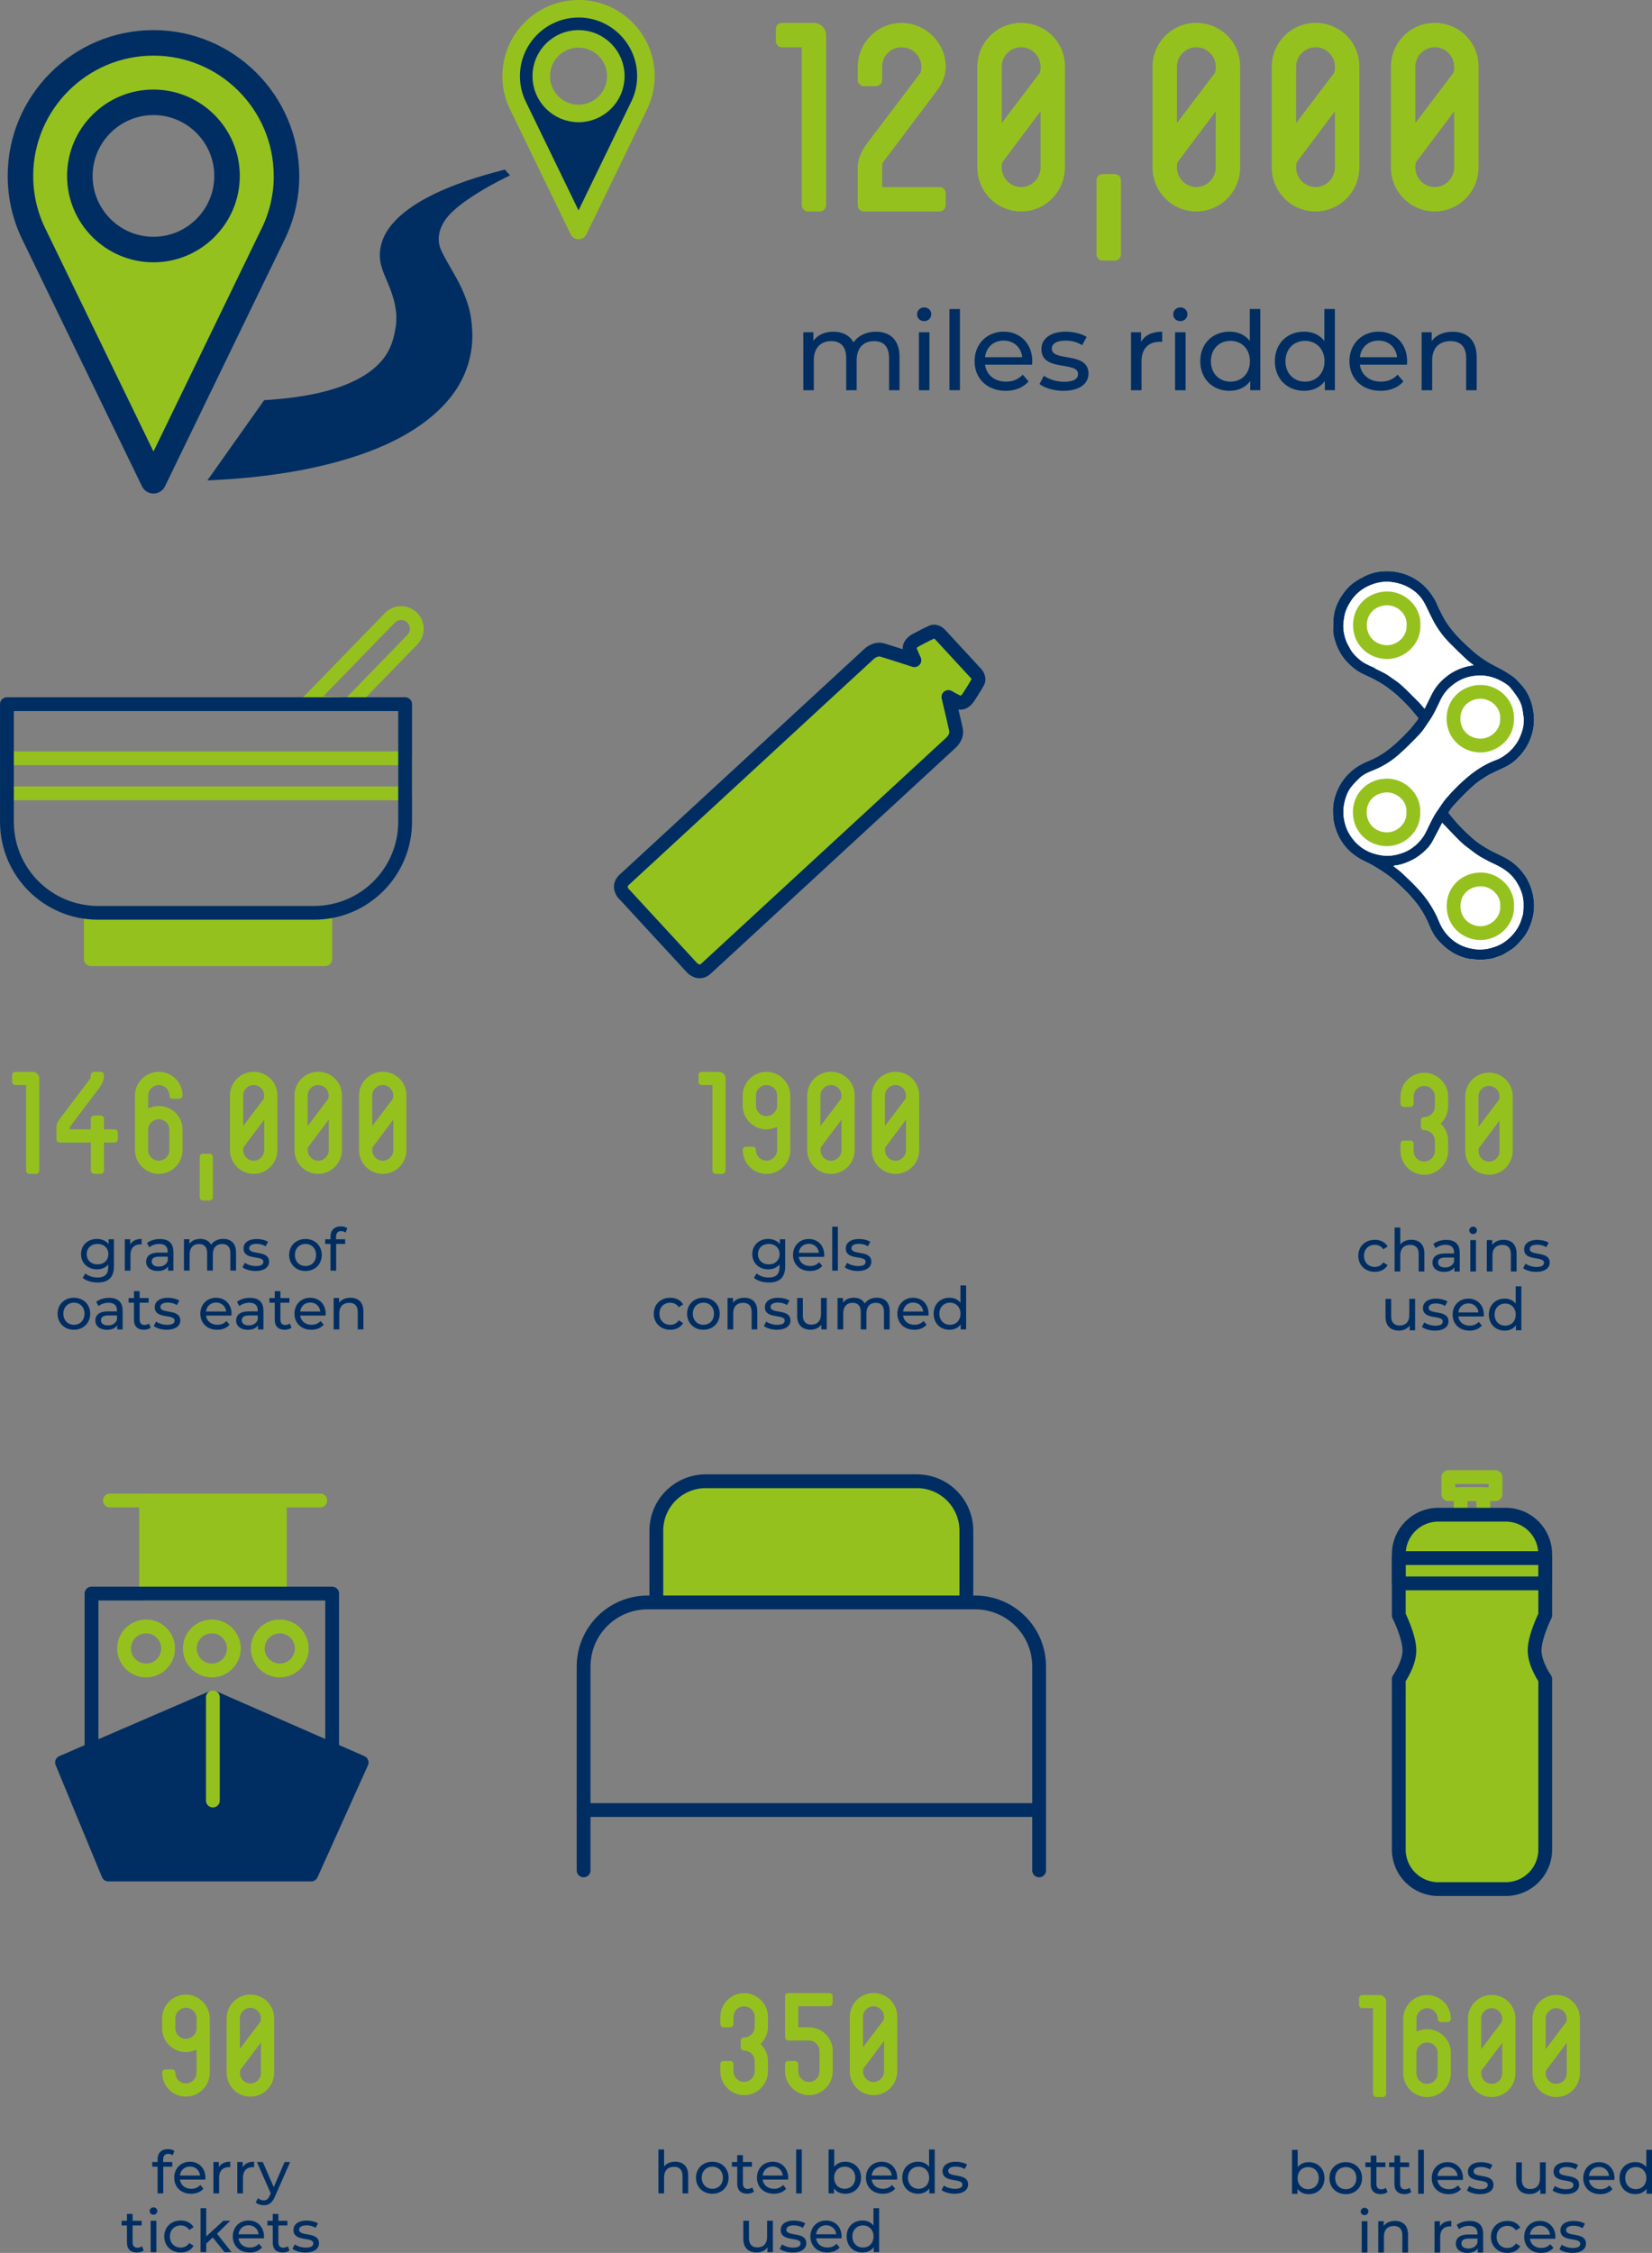 <?xml version="1.0" encoding="UTF-8"?> <svg xmlns="http://www.w3.org/2000/svg" id="Layer_2" data-name="Layer 2" viewBox="0 0 357.99 488.14"><rect x="0" y="0" width="357.99" height="488.14" fill="#808080" stroke="none"/><defs><style> .cls-1, .cls-2, .cls-3, .cls-4, .cls-5, .cls-6, .cls-7 { stroke-linecap: round; stroke-linejoin: round; } .cls-1, .cls-3, .cls-4, .cls-5, .cls-6 { stroke-width: 2.99px; } .cls-1, .cls-3, .cls-7 { stroke: #95c11f; } .cls-1, .cls-6 { fill: none; } .cls-2 { stroke-width: 5.53px; } .cls-2, .cls-3, .cls-4, .cls-8 { fill: #95c11f; } .cls-2, .cls-4, .cls-5, .cls-6 { stroke: #002e62; } .cls-5, .cls-9, .cls-7 { fill: #002e62; } .cls-8, .cls-10, .cls-9 { stroke-width: 0px; } .cls-10 { fill: #fff; } .cls-7 { stroke-width: 3.8px; } </style></defs><g id="Layer_1-2" data-name="Layer 1"><g><g><g><rect class="cls-1" x="1.5" y="164.3" width="86.28" height="7.6"></rect><path class="cls-1" d="m75.79,152.56l13.57-13.96c1.31-1.34,1.28-3.49-.07-4.8h0c-1.34-1.31-3.49-1.28-4.8.07l-17.88,18.4,9.18.3Z"></path><rect class="cls-3" x="19.68" y="197.78" width="50.8" height="10.04"></rect><path class="cls-6" d="m1.5,171.9v6.15c0,10.9,8.83,19.73,19.73,19.73h46.83c10.9,0,19.73-8.83,19.73-19.73v-25.48H1.5v19.33Z"></path></g><g><path class="cls-8" d="m8.51,233.66v19.97c0,.36-.36.71-.71.71h-1.43c-.4,0-.71-.36-.71-.71v-18.54h-2.32c-.4,0-.71-.31-.71-.71v-1.43c0-.4.31-.71.71-.71h3.75c.76,0,1.43.62,1.43,1.43Z"></path><path class="cls-8" d="m25.53,245.41v1.43c0,.4-.31.71-.71.71h-2.28v6.08c0,.36-.31.71-.71.71h-1.43c-.4,0-.71-.36-.71-.71v-6.08h-6.75c-.4,0-.71-.31-.71-.71v-2.14c0-1.3.04-1.34,1.07-2.73l6.25-8.27q.13-.18.13-.76c0-.4.31-.71.71-.71h1.43c.4,0,.71.31.71.71q0,1.43-1.07,2.86l-6.25,8.27q-.13.18-.13.62h4.6v-2.28c0-.4.31-.71.71-.71h1.43c.4,0,.71.31.71.71v2.28h2.28c.4,0,.71.31.71.71Z"></path><path class="cls-8" d="m39.56,244.78v4.38c0,2.86-2.32,5.18-5.14,5.18s-5.18-2.32-5.18-5.18v-11.79c0-2.81,2.32-5.14,5.18-5.14s5.14,2.32,5.14,5.14c0,.4-.31.71-.71.71h-1.43c-.4,0-.71-.31-.71-.71,0-1.25-1.03-2.28-2.28-2.28s-2.32,1.03-2.32,2.28v2.81c.71-.36,1.47-.54,2.32-.54,2.81,0,5.14,2.28,5.14,5.14Zm-2.86,0c0-1.25-1.03-2.28-2.28-2.28s-2.32,1.03-2.32,2.28v4.38c0,1.3,1.03,2.32,2.32,2.32s2.28-1.03,2.28-2.32v-4.38Z"></path><path class="cls-8" d="m46.13,250.68v8.71c0,.4-.31.71-.71.71h-1.43c-.4,0-.71-.31-.71-.71v-8.71c0-.4.31-.71.71-.71h1.43c.4,0,.71.31.71.71Z"></path><path class="cls-8" d="m60.11,249.16c0,2.86-2.28,5.18-5.14,5.18s-5.14-2.32-5.14-5.14v-11.84c0-2.81,2.28-5.14,5.14-5.14s5.14,2.28,5.14,5.09v11.84Zm-2.86-11.79c0-1.25-1.03-2.28-2.28-2.28s-2.28,1.03-2.28,2.28v6.61l4.47-5.9q.09-.18.09-.71Zm0,5.23l-4.42,5.9q-.13.13-.13.67c0,1.3,1.03,2.32,2.28,2.32s2.28-1.03,2.28-2.32v-6.57Z"></path><path class="cls-8" d="m74.09,249.16c0,2.86-2.28,5.18-5.14,5.18s-5.14-2.32-5.14-5.14v-11.84c0-2.81,2.28-5.14,5.14-5.14s5.14,2.28,5.14,5.09v11.84Zm-2.86-11.79c0-1.25-1.03-2.28-2.28-2.28s-2.28,1.03-2.28,2.28v6.61l4.47-5.9q.09-.18.09-.71Zm0,5.23l-4.42,5.9q-.13.13-.13.67c0,1.3,1.03,2.32,2.28,2.32s2.28-1.03,2.28-2.32v-6.57Z"></path><path class="cls-8" d="m88.08,249.16c0,2.86-2.28,5.18-5.14,5.18s-5.14-2.32-5.14-5.14v-11.84c0-2.81,2.28-5.14,5.14-5.14s5.14,2.28,5.14,5.09v11.84Zm-2.86-11.79c0-1.25-1.03-2.28-2.28-2.28s-2.28,1.03-2.28,2.28v6.61l4.47-5.9q.09-.18.09-.71Zm0,5.23l-4.42,5.9q-.13.13-.13.67c0,1.3,1.03,2.32,2.28,2.32s2.28-1.03,2.28-2.32v-6.57Z"></path></g><g><path class="cls-9" d="m24.69,268.51v5.88c0,2.4-1.22,3.49-3.53,3.49-1.24,0-2.5-.35-3.25-1.01l.59-.95c.63.54,1.62.88,2.62.88,1.6,0,2.34-.74,2.34-2.28v-.54c-.59.71-1.48,1.05-2.45,1.05-1.96,0-3.45-1.33-3.45-3.3s1.49-3.29,3.45-3.29c1.01,0,1.94.37,2.52,1.12v-1.05h1.17Zm-1.21,3.22c0-1.32-.98-2.21-2.34-2.21s-2.35.88-2.35,2.21.98,2.22,2.35,2.22,2.34-.91,2.34-2.22Z"></path><path class="cls-9" d="m30.69,268.44v1.19c-.1-.01-.19-.01-.28-.01-1.32,0-2.14.81-2.14,2.3v3.39h-1.23v-6.8h1.18v1.14c.44-.8,1.28-1.21,2.48-1.21Z"></path><path class="cls-9" d="m37.58,271.2v4.11h-1.17v-.9c-.41.62-1.17.98-2.23.98-1.54,0-2.52-.82-2.52-2,0-1.09.71-1.99,2.73-1.99h1.95v-.24c0-1.04-.6-1.64-1.82-1.64-.81,0-1.63.28-2.16.73l-.51-.92c.71-.56,1.72-.87,2.81-.87,1.86,0,2.91.9,2.91,2.76Zm-1.23,2.03v-.95h-1.9c-1.22,0-1.57.47-1.57,1.05,0,.68.56,1.1,1.5,1.1s1.66-.42,1.96-1.21Z"></path><path class="cls-9" d="m51.15,271.39v3.91h-1.23v-3.77c0-1.33-.64-1.99-1.76-1.99-1.23,0-2.04.78-2.04,2.26v3.5h-1.23v-3.77c0-1.33-.64-1.99-1.76-1.99-1.23,0-2.04.78-2.04,2.26v3.5h-1.23v-6.8h1.18v1.01c.49-.69,1.32-1.08,2.35-1.08s1.91.41,2.36,1.26c.51-.77,1.46-1.26,2.62-1.26,1.66,0,2.78.95,2.78,2.95Z"></path><path class="cls-9" d="m52.55,274.59l.51-.98c.58.41,1.5.71,2.39.71,1.14,0,1.62-.35,1.62-.92,0-1.53-4.3-.21-4.3-2.91,0-1.22,1.09-2.04,2.84-2.04.89,0,1.89.23,2.48.62l-.53.97c-.62-.4-1.3-.54-1.96-.54-1.08,0-1.6.4-1.6.94,0,1.6,4.31.29,4.31,2.94,0,1.23-1.13,2.01-2.94,2.01-1.13,0-2.25-.35-2.81-.8Z"></path><path class="cls-9" d="m62.66,271.91c0-2.03,1.5-3.46,3.54-3.46s3.53,1.44,3.53,3.46-1.49,3.48-3.53,3.48-3.54-1.45-3.54-3.48Zm5.83,0c0-1.45-.98-2.39-2.28-2.39s-2.3.94-2.3,2.39.99,2.4,2.3,2.4,2.28-.95,2.28-2.4Z"></path><path class="cls-9" d="m72.82,267.92v.59h1.98v1.01h-1.95v5.79h-1.23v-5.79h-1.16v-1.01h1.16v-.6c0-1.32.8-2.19,2.25-2.19.53,0,1.04.13,1.39.4l-.37.94c-.26-.19-.59-.32-.95-.32-.73,0-1.1.41-1.1,1.19Z"></path><path class="cls-9" d="m12.48,284.64c0-2.03,1.5-3.46,3.54-3.46s3.53,1.44,3.53,3.46-1.49,3.48-3.53,3.48-3.54-1.45-3.54-3.48Zm5.83,0c0-1.45-.98-2.39-2.28-2.39s-2.3.94-2.3,2.39.99,2.4,2.3,2.4,2.28-.95,2.28-2.4Z"></path><path class="cls-9" d="m26.58,283.94v4.11h-1.17v-.9c-.41.62-1.17.98-2.23.98-1.54,0-2.52-.82-2.52-2,0-1.09.71-1.99,2.73-1.99h1.95v-.24c0-1.04-.6-1.64-1.82-1.64-.81,0-1.63.28-2.16.73l-.51-.92c.71-.56,1.72-.87,2.81-.87,1.86,0,2.91.9,2.91,2.76Zm-1.23,2.03v-.95h-1.9c-1.22,0-1.57.47-1.57,1.05,0,.68.56,1.1,1.5,1.1s1.66-.42,1.96-1.21Z"></path><path class="cls-9" d="m32.68,287.65c-.37.32-.94.47-1.49.47-1.37,0-2.16-.76-2.16-2.13v-3.73h-1.16v-1.01h1.16v-1.49h1.23v1.49h1.95v1.01h-1.95v3.68c0,.73.38,1.14,1.06,1.14.36,0,.71-.12.96-.32l.38.89Z"></path><path class="cls-9" d="m33.31,287.32l.51-.98c.58.41,1.5.71,2.39.71,1.14,0,1.62-.35,1.62-.92,0-1.53-4.3-.21-4.3-2.91,0-1.22,1.09-2.04,2.84-2.04.89,0,1.89.23,2.48.62l-.53.97c-.62-.4-1.3-.54-1.96-.54-1.08,0-1.6.4-1.6.94,0,1.6,4.31.29,4.31,2.94,0,1.23-1.13,2.01-2.94,2.01-1.13,0-2.25-.35-2.81-.8Z"></path><path class="cls-9" d="m50.17,285.05h-5.52c.15,1.19,1.12,1.99,2.46,1.99.8,0,1.46-.27,1.96-.82l.68.8c-.62.72-1.55,1.1-2.68,1.1-2.19,0-3.66-1.45-3.66-3.48s1.45-3.46,3.41-3.46,3.36,1.41,3.36,3.5c0,.1-.01.26-.03.37Zm-5.52-.88h4.36c-.13-1.14-.99-1.95-2.18-1.95s-2.05.8-2.18,1.95Z"></path><path class="cls-9" d="m57.09,283.94v4.11h-1.17v-.9c-.41.62-1.17.98-2.23.98-1.54,0-2.52-.82-2.52-2,0-1.09.71-1.99,2.73-1.99h1.95v-.24c0-1.04-.6-1.64-1.82-1.64-.81,0-1.63.28-2.16.73l-.51-.92c.71-.56,1.72-.87,2.81-.87,1.86,0,2.91.9,2.91,2.76Zm-1.23,2.03v-.95h-1.9c-1.22,0-1.57.47-1.57,1.05,0,.68.56,1.1,1.5,1.1s1.66-.42,1.96-1.21Z"></path><path class="cls-9" d="m63.19,287.65c-.37.32-.94.47-1.49.47-1.37,0-2.16-.76-2.16-2.13v-3.73h-1.16v-1.01h1.16v-1.49h1.23v1.49h1.95v1.01h-1.95v3.68c0,.73.38,1.14,1.06,1.14.36,0,.71-.12.96-.32l.38.89Z"></path><path class="cls-9" d="m70.57,285.05h-5.52c.15,1.19,1.12,1.99,2.46,1.99.8,0,1.46-.27,1.96-.82l.68.8c-.62.72-1.55,1.1-2.68,1.1-2.19,0-3.66-1.45-3.66-3.48s1.45-3.46,3.41-3.46,3.36,1.41,3.36,3.5c0,.1-.01.26-.03.37Zm-5.52-.88h4.36c-.13-1.14-.99-1.95-2.18-1.95s-2.05.8-2.18,1.95Z"></path><path class="cls-9" d="m78.75,284.13v3.91h-1.23v-3.77c0-1.33-.67-1.99-1.83-1.99-1.31,0-2.16.78-2.16,2.26v3.5h-1.23v-6.8h1.18v1.03c.5-.69,1.37-1.09,2.45-1.09,1.66,0,2.82.95,2.82,2.95Z"></path></g></g><path class="cls-4" d="m135.13,193.64s-1.41-1.59.12-3,52.99-48.87,52.99-48.87c0,0,1.36-1.4,2.99-.92s6.92,2.2,6.92,2.2c0,0-.44-.91-.94-2.17s1.19-2.15,1.19-2.15c0,0,2.3-1.24,3.51-1.78.96-.43,1.83.56,1.83.56l7.75,8.4s.91.95.41,1.87c-.64,1.16-2.06,3.35-2.06,3.35,0,0-1.03,1.61-2.24,1.01s-2.08-1.12-2.08-1.12c0,0,1.29,5.41,1.64,7.07s-1.16,2.9-1.16,2.9c0,0-51.46,47.45-52.99,48.87s-3-.12-3-.12l-14.85-16.11Z"></path><g><path class="cls-8" d="m157.24,233.66v19.97c0,.36-.36.71-.71.71h-1.43c-.4,0-.71-.36-.71-.71v-18.54h-2.32c-.4,0-.71-.31-.71-.71v-1.43c0-.4.31-.71.71-.71h3.75c.76,0,1.43.62,1.43,1.43Z"></path><path class="cls-8" d="m171.27,237.37v11.79c0,2.86-2.32,5.18-5.18,5.18s-5.14-2.32-5.14-5.18c0-.4.31-.71.71-.71h1.43c.4,0,.71.31.71.71,0,1.3,1.03,2.32,2.28,2.32s2.32-1.03,2.32-2.32v-5c-.71.31-1.47.54-2.32.54-2.81,0-5.14-2.32-5.14-5.18v-2.14c0-2.81,2.32-5.14,5.14-5.14s5.18,2.32,5.18,5.14Zm-2.86,0c0-1.25-1.07-2.28-2.32-2.28s-2.28,1.03-2.28,2.28v2.14c0,1.3,1.03,2.32,2.28,2.32s2.32-1.03,2.32-2.32v-2.14Z"></path><path class="cls-8" d="m185.21,249.16c0,2.86-2.28,5.18-5.14,5.18s-5.14-2.32-5.14-5.14v-11.84c0-2.81,2.28-5.14,5.14-5.14s5.14,2.28,5.14,5.09v11.84Zm-2.86-11.79c0-1.25-1.03-2.28-2.28-2.28s-2.28,1.03-2.28,2.28v6.61l4.47-5.9q.09-.18.09-.71Zm0,5.23l-4.42,5.9q-.13.13-.13.67c0,1.3,1.03,2.32,2.28,2.32s2.28-1.03,2.28-2.32v-6.57Z"></path><path class="cls-8" d="m199.19,249.16c0,2.86-2.28,5.18-5.14,5.18s-5.14-2.32-5.14-5.14v-11.84c0-2.81,2.28-5.14,5.14-5.14s5.14,2.28,5.14,5.09v11.84Zm-2.86-11.79c0-1.25-1.03-2.28-2.28-2.28s-2.28,1.03-2.28,2.28v6.61l4.47-5.9q.09-.18.09-.71Zm0,5.23l-4.42,5.9q-.13.13-.13.67c0,1.3,1.03,2.32,2.28,2.32s2.28-1.03,2.28-2.32v-6.57Z"></path></g><g><path class="cls-9" d="m170.15,268.51v5.88c0,2.4-1.22,3.49-3.53,3.49-1.24,0-2.5-.35-3.25-1.01l.59-.95c.63.54,1.62.88,2.62.88,1.6,0,2.34-.74,2.34-2.28v-.54c-.59.71-1.48,1.05-2.45,1.05-1.96,0-3.45-1.33-3.45-3.3s1.49-3.29,3.45-3.29c1.01,0,1.94.37,2.52,1.12v-1.05h1.17Zm-1.21,3.22c0-1.32-.98-2.21-2.34-2.21s-2.35.88-2.35,2.21.98,2.22,2.35,2.22,2.34-.91,2.34-2.22Z"></path><path class="cls-9" d="m178.61,272.32h-5.52c.15,1.19,1.12,1.99,2.46,1.99.8,0,1.46-.27,1.96-.82l.68.8c-.62.72-1.55,1.1-2.68,1.1-2.19,0-3.66-1.45-3.66-3.48s1.45-3.46,3.41-3.46,3.36,1.41,3.36,3.5c0,.1-.01.26-.03.37Zm-5.52-.88h4.36c-.13-1.14-.99-1.95-2.18-1.95s-2.05.8-2.18,1.95Z"></path><path class="cls-9" d="m180.34,265.79h1.23v9.52h-1.23v-9.52Z"></path><path class="cls-9" d="m183.06,274.59l.51-.98c.58.41,1.5.71,2.39.71,1.14,0,1.62-.35,1.62-.92,0-1.53-4.3-.21-4.3-2.91,0-1.22,1.09-2.04,2.84-2.04.89,0,1.89.23,2.48.62l-.53.97c-.62-.4-1.3-.54-1.96-.54-1.08,0-1.6.4-1.6.94,0,1.6,4.31.29,4.31,2.94,0,1.23-1.13,2.01-2.94,2.01-1.13,0-2.25-.35-2.81-.8Z"></path><path class="cls-9" d="m141.67,284.64c0-2.03,1.5-3.46,3.59-3.46,1.22,0,2.23.5,2.77,1.45l-.94.6c-.44-.67-1.1-.97-1.85-.97-1.33,0-2.34.94-2.34,2.39s1,2.4,2.34,2.4c.74,0,1.41-.31,1.85-.98l.94.59c-.54.95-1.55,1.46-2.77,1.46-2.09,0-3.59-1.45-3.59-3.48Z"></path><path class="cls-9" d="m148.89,284.64c0-2.03,1.5-3.46,3.54-3.46s3.53,1.44,3.53,3.46-1.49,3.48-3.53,3.48-3.54-1.45-3.54-3.48Zm5.83,0c0-1.45-.98-2.39-2.28-2.39s-2.3.94-2.3,2.39.99,2.4,2.3,2.4,2.28-.95,2.28-2.4Z"></path><path class="cls-9" d="m164.11,284.13v3.91h-1.23v-3.77c0-1.33-.67-1.99-1.83-1.99-1.31,0-2.16.78-2.16,2.26v3.5h-1.23v-6.8h1.18v1.03c.5-.69,1.37-1.09,2.45-1.09,1.66,0,2.82.95,2.82,2.95Z"></path><path class="cls-9" d="m165.53,287.32l.51-.98c.58.41,1.5.71,2.39.71,1.14,0,1.62-.35,1.62-.92,0-1.53-4.3-.21-4.3-2.91,0-1.22,1.09-2.04,2.84-2.04.89,0,1.89.23,2.48.62l-.53.97c-.62-.4-1.3-.54-1.96-.54-1.08,0-1.6.4-1.6.94,0,1.6,4.31.29,4.31,2.94,0,1.23-1.13,2.01-2.94,2.01-1.13,0-2.25-.35-2.81-.8Z"></path><path class="cls-9" d="m179.16,281.24v6.8h-1.17v-1.03c-.5.71-1.35,1.1-2.31,1.1-1.76,0-2.93-.96-2.93-2.96v-3.91h1.23v3.77c0,1.33.67,2,1.83,2,1.28,0,2.1-.8,2.1-2.26v-3.52h1.23Z"></path><path class="cls-9" d="m192.79,284.13v3.91h-1.23v-3.77c0-1.33-.64-1.99-1.76-1.99-1.23,0-2.04.78-2.04,2.26v3.5h-1.23v-3.77c0-1.33-.64-1.99-1.76-1.99-1.23,0-2.04.78-2.04,2.26v3.5h-1.23v-6.8h1.18v1.01c.49-.69,1.32-1.08,2.35-1.08s1.91.41,2.36,1.26c.51-.77,1.46-1.26,2.62-1.26,1.66,0,2.79.95,2.79,2.95Z"></path><path class="cls-9" d="m201.22,285.05h-5.52c.15,1.19,1.12,1.99,2.46,1.99.8,0,1.46-.27,1.96-.82l.68.8c-.62.72-1.55,1.1-2.68,1.1-2.19,0-3.66-1.45-3.66-3.48s1.45-3.46,3.41-3.46,3.36,1.41,3.36,3.5c0,.1-.01.26-.03.37Zm-5.52-.88h4.36c-.13-1.14-.99-1.95-2.18-1.95s-2.05.8-2.18,1.95Z"></path><path class="cls-9" d="m209.36,278.52v9.52h-1.18v-1.08c-.55.77-1.42,1.16-2.42,1.16-1.99,0-3.44-1.4-3.44-3.48s1.45-3.46,3.44-3.46c.96,0,1.81.36,2.37,1.09v-3.75h1.23Zm-1.22,6.12c0-1.45-.99-2.39-2.28-2.39s-2.3.94-2.3,2.39.99,2.4,2.3,2.4,2.28-.95,2.28-2.4Z"></path></g><g><g><rect class="cls-3" x="31.66" y="325.11" width="28.98" height="20.16"></rect><polyline class="cls-6" points="19.83 378.83 19.83 345.28 71.98 345.28 71.98 378.83"></polyline><polygon class="cls-5" points="78.37 381.87 46.13 367.75 13.44 381.87 23.48 406.15 67.44 406.15 78.37 381.87"></polygon><line class="cls-1" x1="46.13" y1="367.75" x2="46.13" y2="390.12"></line><line class="cls-1" x1="23.81" y1="325.11" x2="69.4" y2="325.11"></line><circle class="cls-1" cx="31.66" cy="357.17" r="4.77"></circle><circle class="cls-1" cx="45.91" cy="357.17" r="4.77"></circle><circle class="cls-1" cx="60.63" cy="357.17" r="4.77"></circle></g><g><path class="cls-8" d="m45.46,437.3v11.79c0,2.86-2.32,5.18-5.18,5.18s-5.14-2.32-5.14-5.18c0-.4.31-.71.71-.71h1.43c.4,0,.71.31.71.71,0,1.3,1.03,2.32,2.28,2.32s2.32-1.03,2.32-2.32v-5c-.71.31-1.47.54-2.32.54-2.81,0-5.14-2.32-5.14-5.18v-2.14c0-2.81,2.32-5.14,5.14-5.14s5.18,2.32,5.18,5.14Zm-2.86,0c0-1.25-1.07-2.28-2.32-2.28s-2.28,1.03-2.28,2.28v2.14c0,1.3,1.03,2.32,2.28,2.32s2.32-1.03,2.32-2.32v-2.14Z"></path><path class="cls-8" d="m59.4,449.1c0,2.86-2.28,5.18-5.14,5.18s-5.14-2.32-5.14-5.14v-11.84c0-2.81,2.28-5.14,5.14-5.14s5.14,2.28,5.14,5.09v11.84Zm-2.86-11.79c0-1.25-1.03-2.28-2.28-2.28s-2.28,1.03-2.28,2.28v6.61l4.47-5.9q.09-.18.09-.71Zm0,5.23l-4.42,5.9q-.13.13-.13.67c0,1.3,1.03,2.32,2.28,2.32s2.28-1.03,2.28-2.32v-6.57Z"></path></g><g><path class="cls-9" d="m35.35,467.85v.59h1.98v1.01h-1.95v5.79h-1.23v-5.79h-1.16v-1.01h1.16v-.6c0-1.32.8-2.19,2.25-2.19.53,0,1.04.13,1.39.4l-.37.94c-.26-.19-.59-.32-.95-.32-.73,0-1.1.41-1.1,1.19Z"></path><path class="cls-9" d="m44.51,472.25h-5.52c.15,1.19,1.12,1.99,2.46,1.99.8,0,1.46-.27,1.96-.82l.68.8c-.62.72-1.55,1.1-2.68,1.1-2.19,0-3.66-1.45-3.66-3.48s1.45-3.46,3.41-3.46,3.36,1.41,3.36,3.5c0,.1-.01.26-.03.37Zm-5.52-.88h4.36c-.13-1.14-.99-1.95-2.18-1.95s-2.05.8-2.18,1.95Z"></path><path class="cls-9" d="m49.9,468.37v1.19c-.1-.01-.19-.01-.28-.01-1.32,0-2.14.81-2.14,2.3v3.39h-1.23v-6.8h1.18v1.14c.44-.8,1.28-1.21,2.48-1.21Z"></path><path class="cls-9" d="m55.07,468.37v1.19c-.1-.01-.19-.01-.28-.01-1.32,0-2.14.81-2.14,2.3v3.39h-1.23v-6.8h1.18v1.14c.44-.8,1.28-1.21,2.48-1.21Z"></path><path class="cls-9" d="m62.88,468.44l-3.3,7.48c-.6,1.44-1.39,1.89-2.43,1.89-.65,0-1.32-.22-1.75-.63l.53-.92c.33.32.76.5,1.22.5.59,0,.96-.27,1.3-1.05l.22-.47-3-6.79h1.28l2.37,5.44,2.35-5.44h1.21Z"></path><path class="cls-9" d="m31.16,487.58c-.37.32-.94.47-1.49.47-1.37,0-2.16-.76-2.16-2.13v-3.73h-1.16v-1.01h1.16v-1.49h1.23v1.49h1.95v1.01h-1.95v3.68c0,.73.38,1.14,1.06,1.14.36,0,.71-.12.96-.32l.38.89Z"></path><path class="cls-9" d="m32.43,479.07c0-.45.36-.81.83-.81s.83.35.83.78c0,.46-.35.82-.83.82s-.83-.35-.83-.8Zm.22,2.1h1.23v6.8h-1.23v-6.8Z"></path><path class="cls-9" d="m35.59,484.57c0-2.03,1.5-3.46,3.59-3.46,1.22,0,2.23.5,2.77,1.45l-.94.6c-.44-.67-1.1-.97-1.85-.97-1.33,0-2.34.94-2.34,2.39s1,2.4,2.34,2.4c.74,0,1.41-.31,1.85-.98l.94.59c-.54.95-1.55,1.46-2.77,1.46-2.09,0-3.59-1.45-3.59-3.48Z"></path><path class="cls-9" d="m46.1,484.8l-1.41,1.31v1.86h-1.23v-9.52h1.23v6.11l3.71-3.39h1.49l-2.86,2.81,3.14,3.99h-1.51l-2.55-3.17Z"></path><path class="cls-9" d="m57.2,484.98h-5.52c.15,1.19,1.12,1.99,2.46,1.99.8,0,1.46-.27,1.96-.82l.68.8c-.62.72-1.55,1.1-2.68,1.1-2.19,0-3.66-1.45-3.66-3.48s1.45-3.46,3.41-3.46,3.36,1.41,3.36,3.5c0,.1-.01.26-.03.37Zm-5.52-.88h4.36c-.13-1.14-.99-1.95-2.18-1.95s-2.05.8-2.18,1.95Z"></path><path class="cls-9" d="m62.75,487.58c-.37.32-.94.47-1.49.47-1.37,0-2.16-.76-2.16-2.13v-3.73h-1.16v-1.01h1.16v-1.49h1.23v1.49h1.95v1.01h-1.95v3.68c0,.73.38,1.14,1.06,1.14.36,0,.71-.12.96-.32l.38.89Z"></path><path class="cls-9" d="m63.37,487.26l.51-.98c.58.41,1.5.71,2.39.71,1.14,0,1.62-.35,1.62-.92,0-1.53-4.3-.21-4.3-2.91,0-1.22,1.09-2.04,2.84-2.04.89,0,1.89.23,2.48.62l-.53.97c-.62-.4-1.3-.54-1.96-.54-1.08,0-1.6.4-1.6.94,0,1.6,4.31.29,4.31,2.94,0,1.23-1.13,2.01-2.94,2.01-1.13,0-2.25-.35-2.81-.8Z"></path></g></g><g><g><path class="cls-4" d="m142.23,347.19v-15.54c0-5.92,4.8-10.71,10.71-10.71h45.76c5.92,0,10.71,4.8,10.71,10.71v15.54"></path><path class="cls-6" d="m126.47,405.26v-44.19c0-7.66,6.21-13.87,13.87-13.87h70.97c7.66,0,13.87,6.21,13.87,13.87v44.19"></path><line class="cls-6" x1="225.18" y1="392.18" x2="126.47" y2="392.18"></line></g><g><path class="cls-8" d="m166.42,439.12c0,1.47-.63,2.81-1.61,3.75.98.94,1.61,2.23,1.61,3.71v2.19c0,2.86-2.32,5.18-5.18,5.18s-5.14-2.32-5.14-5.18v-1.52c0-.4.31-.71.71-.71h1.43c.4,0,.71.31.71.71v1.52c0,1.3,1.03,2.32,2.28,2.32s2.32-1.03,2.32-2.32v-2.19c0-1.25-1.03-2.28-2.32-2.28-.4,0-.71-.31-.71-.71v-1.43c0-.4.31-.71.71-.71,1.3,0,2.32-1.03,2.32-2.32v-2.14c0-1.25-1.03-2.28-2.32-2.28s-2.28,1.03-2.28,2.28v1.56c0,.36-.31.71-.71.71h-1.43c-.4,0-.71-.36-.71-.71v-1.56c0-2.81,2.32-5.14,5.14-5.14s5.18,2.32,5.18,5.14v2.14Z"></path><path class="cls-8" d="m172.99,434.69v4.56h2.32c2.81,0,5.14,2.28,5.14,5.14v4.38c0,2.86-2.32,5.18-5.14,5.18s-5.18-2.32-5.18-5.18v-1.52c0-.4.31-.71.71-.71h1.43c.4,0,.71.31.71.71v1.52c0,1.3,1.03,2.32,2.32,2.32s2.28-1.03,2.28-2.32v-4.38c0-1.25-1.03-2.28-2.28-2.28h-4.47c-.4,0-.71-.36-.71-.71v-8.85c0-.4.31-.71.71-.71h8.89c.4,0,.71.31.71.71v1.43c0,.4-.31.71-.71.71h-6.75Z"></path><path class="cls-8" d="m194.43,448.77c0,2.86-2.28,5.18-5.14,5.18s-5.14-2.32-5.14-5.14v-11.84c0-2.81,2.28-5.14,5.14-5.14s5.14,2.28,5.14,5.09v11.84Zm-2.86-11.79c0-1.25-1.03-2.28-2.28-2.28s-2.28,1.03-2.28,2.28v6.61l4.47-5.9q.09-.18.09-.71Zm0,5.23l-4.42,5.9q-.13.13-.13.67c0,1.3,1.03,2.32,2.28,2.32s2.28-1.03,2.28-2.32v-6.57Z"></path></g><g><path class="cls-9" d="m149.13,471.33v3.91h-1.23v-3.77c0-1.33-.67-1.99-1.83-1.99-1.31,0-2.16.78-2.16,2.26v3.5h-1.23v-9.52h1.23v3.68c.51-.65,1.36-1.03,2.4-1.03,1.66,0,2.82.95,2.82,2.95Z"></path><path class="cls-9" d="m150.82,471.84c0-2.03,1.5-3.46,3.54-3.46s3.53,1.44,3.53,3.46-1.49,3.48-3.53,3.48-3.54-1.45-3.54-3.48Zm5.83,0c0-1.45-.98-2.39-2.28-2.39s-2.3.94-2.3,2.39.99,2.4,2.3,2.4,2.28-.95,2.28-2.4Z"></path><path class="cls-9" d="m163.41,474.84c-.37.32-.94.47-1.49.47-1.37,0-2.16-.76-2.16-2.13v-3.73h-1.16v-1.01h1.16v-1.49h1.23v1.49h1.95v1.01h-1.95v3.68c0,.73.38,1.14,1.06,1.14.36,0,.71-.12.96-.32l.38.89Z"></path><path class="cls-9" d="m170.79,472.25h-5.52c.15,1.19,1.12,1.99,2.46,1.99.8,0,1.46-.27,1.96-.82l.68.8c-.62.72-1.55,1.1-2.68,1.1-2.19,0-3.66-1.45-3.66-3.48s1.45-3.46,3.41-3.46,3.36,1.41,3.36,3.5c0,.1-.01.26-.03.37Zm-5.52-.88h4.36c-.13-1.14-.99-1.95-2.18-1.95s-2.05.8-2.18,1.95Z"></path><path class="cls-9" d="m172.52,465.72h1.23v9.52h-1.23v-9.52Z"></path><path class="cls-9" d="m186.59,471.84c0,2.08-1.45,3.48-3.44,3.48-1,0-1.87-.38-2.42-1.16v1.08h-1.18v-9.52h1.23v3.75c.56-.73,1.41-1.09,2.37-1.09,1.99,0,3.44,1.39,3.44,3.46Zm-1.25,0c0-1.45-.99-2.39-2.3-2.39s-2.28.94-2.28,2.39.99,2.4,2.28,2.4,2.3-.95,2.3-2.4Z"></path><path class="cls-9" d="m194.41,472.25h-5.52c.15,1.19,1.12,1.99,2.46,1.99.8,0,1.46-.27,1.96-.82l.68.8c-.62.72-1.55,1.1-2.68,1.1-2.19,0-3.66-1.45-3.66-3.48s1.45-3.46,3.41-3.46,3.36,1.41,3.36,3.5c0,.1-.01.26-.03.37Zm-5.52-.88h4.36c-.13-1.14-.99-1.95-2.18-1.95s-2.05.8-2.18,1.95Z"></path><path class="cls-9" d="m202.56,465.72v9.52h-1.18v-1.08c-.55.77-1.42,1.16-2.42,1.16-1.99,0-3.44-1.4-3.44-3.48s1.45-3.46,3.44-3.46c.96,0,1.81.36,2.37,1.09v-3.75h1.23Zm-1.22,6.12c0-1.45-.99-2.39-2.28-2.39s-2.3.94-2.3,2.39.99,2.4,2.3,2.4,2.28-.95,2.28-2.4Z"></path><path class="cls-9" d="m204.03,474.52l.51-.98c.58.41,1.5.71,2.39.71,1.14,0,1.62-.35,1.62-.92,0-1.53-4.3-.21-4.3-2.91,0-1.22,1.09-2.04,2.84-2.04.89,0,1.89.23,2.48.62l-.53.97c-.62-.4-1.3-.54-1.96-.54-1.08,0-1.6.4-1.6.94,0,1.6,4.31.29,4.31,2.94,0,1.23-1.13,2.01-2.94,2.01-1.13,0-2.25-.35-2.81-.8Z"></path><path class="cls-9" d="m167.48,481.17v6.8h-1.17v-1.03c-.5.71-1.35,1.1-2.31,1.1-1.76,0-2.93-.96-2.93-2.96v-3.91h1.23v3.77c0,1.33.67,2,1.83,2,1.28,0,2.1-.8,2.1-2.26v-3.52h1.23Z"></path><path class="cls-9" d="m168.96,487.26l.51-.98c.58.41,1.5.71,2.39.71,1.14,0,1.62-.35,1.62-.92,0-1.53-4.3-.21-4.3-2.91,0-1.22,1.09-2.04,2.84-2.04.89,0,1.89.23,2.48.62l-.53.97c-.62-.4-1.3-.54-1.96-.54-1.08,0-1.6.4-1.6.94,0,1.6,4.31.29,4.31,2.94,0,1.23-1.13,2.01-2.94,2.01-1.13,0-2.25-.35-2.81-.8Z"></path><path class="cls-9" d="m182.37,484.98h-5.52c.15,1.19,1.12,1.99,2.46,1.99.8,0,1.46-.27,1.96-.82l.68.8c-.62.72-1.55,1.1-2.68,1.1-2.19,0-3.66-1.45-3.66-3.48s1.45-3.46,3.41-3.46,3.36,1.41,3.36,3.5c0,.1-.01.26-.03.37Zm-5.52-.88h4.36c-.13-1.14-.99-1.95-2.18-1.95s-2.05.8-2.18,1.95Z"></path><path class="cls-9" d="m190.51,478.45v9.52h-1.18v-1.08c-.55.77-1.42,1.16-2.42,1.16-1.99,0-3.44-1.4-3.44-3.48s1.45-3.46,3.44-3.46c.96,0,1.81.36,2.37,1.09v-3.75h1.23Zm-1.22,6.12c0-1.45-.99-2.39-2.28-2.39s-2.3.94-2.3,2.39.99,2.4,2.3,2.4,2.28-.95,2.28-2.4Z"></path></g></g><path class="cls-2" d="m62.08,38.12c0-15.9-12.93-28.83-28.83-28.83S4.43,22.23,4.43,38.12c0,4.66,1.11,9.06,3.08,12.96l25.75,53.09,25.75-53.1c1.97-3.9,3.08-8.3,3.08-12.95h0Zm-28.83,15.95c-8.8,0-15.95-7.16-15.95-15.95s7.16-15.95,15.95-15.95,15.95,7.16,15.95,15.95-7.15,15.95-15.95,15.95h0Z"></path><path class="cls-7" d="m125.37,1.9c-8.05,0-14.6,6.55-14.6,14.6,0,2.36.56,4.59,1.56,6.56l13.04,26.88,13.04-26.89c1-1.97,1.56-4.2,1.56-6.56,0-8.05-6.55-14.6-14.6-14.6h0Zm0,22.68c-4.45,0-8.08-3.62-8.08-8.08s3.62-8.08,8.08-8.08,8.08,3.63,8.08,8.08-3.62,8.08-8.08,8.08h0Z"></path><path class="cls-9" d="m101.44,66.11c-.53-1.72-1.23-3.41-2.1-5.06-1.17-2.22-2.57-4.39-3.65-6.63-2.01-4.19,1.46-7.69,2.11-8.33,1.14-1.11,2.48-2.14,3.89-3.09,2.71-1.84,5.7-3.49,8.83-5.01-.39-.41-.76-.83-1.12-1.25-4.5,1.21-27.64,6.75-27.08,19,.11,2.46,1.5,4.79,2.35,7.17.41,1.15.77,2.3.98,3.48.1.53.15,1.06.22,1.59,0,0,0,0,0,0,0,.02.06,1.68-.05,2.4-.34,2.26-.83,4.54-2.22,6.61-1.29,1.93-3.24,3.6-5.65,4.93-5.51,3.03-12.82,4.24-19.71,4.72-.33.02-.66.04-.99.06l-12.31,17.39c6.07-.26,12.13-.83,18.04-1.82,6.95-1.17,13.73-2.95,19.8-5.57,6.07-2.62,11.28-6.17,14.76-10.5,3.63-4.52,5.09-9.7,4.78-14.83-.1-1.75-.35-3.54-.88-5.26h0Z"></path><g><path class="cls-8" d="m179.02,7.6v36.89c0,.66-.66,1.32-1.32,1.32h-2.64c-.74,0-1.32-.66-1.32-1.32V10.25h-4.29c-.74,0-1.32-.58-1.32-1.32v-2.64c0-.74.58-1.32,1.32-1.32h6.93c1.4,0,2.64,1.16,2.64,2.64Z"></path><path class="cls-8" d="m204.93,41.86v2.64c0,.66-.58,1.32-1.32,1.32h-16.42c-.74,0-1.32-.66-1.32-1.32v-8.09q0-2.64,1.98-5.28l11.56-15.27q.25-.33.25-1.4c0-2.31-1.9-4.21-4.29-4.21s-4.21,1.9-4.21,4.21v2.89c0,.66-.58,1.32-1.32,1.32h-2.64c-.74,0-1.32-.66-1.32-1.32v-2.89c0-5.2,4.29-9.49,9.49-9.49s9.57,4.29,9.57,9.49q0,2.72-1.98,5.28l-11.55,15.35q-.25.25-.25,1.32v4.13h12.46c.74,0,1.32.58,1.32,1.32Z"></path><path class="cls-8" d="m230.77,36.24c0,5.28-4.21,9.57-9.49,9.57s-9.49-4.29-9.49-9.49V14.45c0-5.2,4.21-9.49,9.49-9.49s9.49,4.21,9.49,9.41v21.87Zm-5.28-21.79c0-2.31-1.9-4.21-4.21-4.21s-4.21,1.9-4.21,4.21v12.22l8.25-10.89q.17-.33.17-1.32Zm0,9.66l-8.17,10.89q-.25.25-.25,1.24c0,2.39,1.9,4.29,4.21,4.29s4.21-1.9,4.21-4.29v-12.13Z"></path><path class="cls-8" d="m242.9,39.05v16.09c0,.74-.58,1.32-1.32,1.32h-2.64c-.74,0-1.32-.58-1.32-1.32v-16.09c0-.74.58-1.32,1.32-1.32h2.64c.74,0,1.32.58,1.32,1.32Z"></path><path class="cls-8" d="m268.74,36.24c0,5.28-4.21,9.57-9.49,9.57s-9.49-4.29-9.49-9.49V14.45c0-5.2,4.21-9.49,9.49-9.49s9.49,4.21,9.49,9.41v21.87Zm-5.28-21.79c0-2.31-1.9-4.21-4.21-4.21s-4.21,1.9-4.21,4.21v12.22l8.25-10.89q.17-.33.17-1.32Zm0,9.66l-8.17,10.89q-.25.25-.25,1.24c0,2.39,1.9,4.29,4.21,4.29s4.21-1.9,4.21-4.29v-12.13Z"></path><path class="cls-8" d="m294.57,36.24c0,5.28-4.21,9.57-9.49,9.57s-9.49-4.29-9.49-9.49V14.45c0-5.2,4.21-9.49,9.49-9.49s9.49,4.21,9.49,9.41v21.87Zm-5.28-21.79c0-2.31-1.9-4.21-4.21-4.21s-4.21,1.9-4.21,4.21v12.22l8.25-10.89q.17-.33.17-1.32Zm0,9.66l-8.17,10.89q-.25.25-.25,1.24c0,2.39,1.9,4.29,4.21,4.29s4.21-1.9,4.21-4.29v-12.13Z"></path><path class="cls-8" d="m320.4,36.24c0,5.28-4.21,9.57-9.49,9.57s-9.49-4.29-9.49-9.49V14.45c0-5.2,4.21-9.49,9.49-9.49s9.49,4.21,9.49,9.41v21.87Zm-5.28-21.79c0-2.31-1.9-4.21-4.21-4.21s-4.21,1.9-4.21,4.21v12.22l8.25-10.89q.17-.33.17-1.32Zm0,9.66l-8.17,10.89q-.25.25-.25,1.24c0,2.39,1.9,4.29,4.21,4.29s4.21-1.9,4.21-4.29v-12.13Z"></path></g><g><path class="cls-9" d="m194.93,77.32v7.23h-2.27v-6.97c0-2.46-1.18-3.67-3.25-3.67-2.28,0-3.77,1.45-3.77,4.17v6.47h-2.27v-6.97c0-2.46-1.18-3.67-3.25-3.67-2.27,0-3.77,1.45-3.77,4.17v6.47h-2.27v-12.56h2.18v1.87c.9-1.28,2.44-1.99,4.34-1.99s3.53.76,4.36,2.32c.95-1.42,2.7-2.32,4.83-2.32,3.06,0,5.14,1.75,5.14,5.45Z"></path><path class="cls-9" d="m198.73,68.1c0-.83.66-1.49,1.54-1.49s1.54.64,1.54,1.45c0,.85-.64,1.52-1.54,1.52s-1.54-.64-1.54-1.47Zm.4,3.89h2.28v12.56h-2.28v-12.56Z"></path><path class="cls-9" d="m205.74,66.96h2.28v17.58h-2.28v-17.58Z"></path><path class="cls-9" d="m223.65,79.02h-10.19c.28,2.2,2.06,3.67,4.55,3.67,1.47,0,2.7-.5,3.62-1.52l1.26,1.47c-1.14,1.33-2.87,2.04-4.95,2.04-4.05,0-6.75-2.68-6.75-6.42s2.68-6.4,6.3-6.4,6.21,2.61,6.21,6.47c0,.19-.02.47-.05.69Zm-10.19-1.63h8.06c-.24-2.11-1.82-3.6-4.03-3.6s-3.79,1.47-4.03,3.6Z"></path><path class="cls-9" d="m225.26,83.22l.95-1.8c1.07.76,2.77,1.3,4.41,1.3,2.11,0,2.99-.64,2.99-1.71,0-2.82-7.94-.38-7.94-5.38,0-2.25,2.01-3.77,5.24-3.77,1.63,0,3.48.43,4.57,1.14l-.97,1.8c-1.14-.73-2.39-1-3.63-1-1.99,0-2.96.73-2.96,1.73,0,2.96,7.96.54,7.96,5.43,0,2.27-2.08,3.72-5.43,3.72-2.09,0-4.15-.64-5.19-1.47Z"></path><path class="cls-9" d="m251.85,71.87v2.2c-.19-.02-.36-.02-.52-.02-2.44,0-3.96,1.49-3.96,4.24v6.26h-2.28v-12.56h2.18v2.11c.81-1.47,2.37-2.23,4.57-2.23Z"></path><path class="cls-9" d="m254.24,68.1c0-.83.66-1.49,1.54-1.49s1.54.64,1.54,1.45c0,.85-.64,1.52-1.54,1.52s-1.54-.64-1.54-1.47Zm.4,3.89h2.28v12.56h-2.28v-12.56Z"></path><path class="cls-9" d="m273.11,66.96v17.58h-2.18v-1.99c-1.02,1.42-2.63,2.13-4.48,2.13-3.67,0-6.35-2.58-6.35-6.42s2.68-6.4,6.35-6.4c1.78,0,3.34.66,4.38,2.01v-6.92h2.28Zm-2.25,11.3c0-2.68-1.83-4.41-4.22-4.41s-4.24,1.73-4.24,4.41,1.82,4.43,4.24,4.43,4.22-1.75,4.22-4.43Z"></path><path class="cls-9" d="m289.27,66.96v17.58h-2.18v-1.99c-1.02,1.42-2.63,2.13-4.48,2.13-3.67,0-6.35-2.58-6.35-6.42s2.68-6.4,6.35-6.4c1.78,0,3.34.66,4.38,2.01v-6.92h2.28Zm-2.25,11.3c0-2.68-1.83-4.41-4.22-4.41s-4.24,1.73-4.24,4.41,1.82,4.43,4.24,4.43,4.22-1.75,4.22-4.43Z"></path><path class="cls-9" d="m304.88,79.02h-10.19c.28,2.2,2.06,3.67,4.55,3.67,1.47,0,2.7-.5,3.62-1.52l1.26,1.47c-1.14,1.33-2.87,2.04-4.95,2.04-4.05,0-6.75-2.68-6.75-6.42s2.68-6.4,6.3-6.4,6.21,2.61,6.21,6.47c0,.19-.02.47-.05.69Zm-10.19-1.63h8.06c-.24-2.11-1.82-3.6-4.03-3.6s-3.79,1.47-4.03,3.6Z"></path><path class="cls-9" d="m320,77.32v7.23h-2.28v-6.97c0-2.46-1.23-3.67-3.39-3.67-2.42,0-3.98,1.45-3.98,4.17v6.47h-2.28v-12.56h2.18v1.9c.92-1.28,2.54-2.01,4.53-2.01,3.06,0,5.21,1.75,5.21,5.45Z"></path></g><g><g><path class="cls-10" d="m288.86,175.91c.03.59.03,1.2.11,1.78.14.95.41,1.86.77,2.76.59,1.46,1.45,2.72,2.56,3.82,1.04,1.03,2.25,1.82,3.6,2.44,1.14.53,2.24,1.19,3.3,1.87,1.05.68,2.09,1.38,3.02,2.22,1.98,1.78,3.9,3.63,5.43,5.84.89,1.28,1.61,2.65,2.17,4.1.45,1.14,1.06,2.19,1.88,3.08.57.63,1.19,1.23,1.86,1.74.66.51,1.38.99,2.13,1.34,1,.47,2.05.85,3.18.92.82.06,1.65.2,2.45.13.92-.08,1.86-.14,2.74-.47.42-.16.87-.27,1.28-.45.38-.17.75-.39,1.11-.61.57-.36,1.17-.68,1.67-1.11.57-.48,1.07-1.04,1.56-1.6.64-.74,1.21-1.54,1.61-2.43.52-1.14.88-2.34,1.06-3.59.25-1.81,0-3.56-.56-5.27-.31-.96-.78-1.85-1.34-2.7-.71-1.07-1.57-1.98-2.58-2.77-.84-.66-1.78-1.14-2.74-1.61-1.06-.51-2.12-1.03-3.13-1.63-.9-.53-1.79-1.12-2.59-1.8-1.07-.9-2.08-1.88-3.05-2.89-.83-.86-1.57-1.8-2.34-2.71-.07-.08-.12-.27-.08-.33.27-.41.54-.83.86-1.2.73-.82,1.48-1.63,2.26-2.41.87-.86,1.74-1.72,2.68-2.5.76-.63,1.6-1.17,2.44-1.7.57-.36,1.2-.64,1.81-.94.89-.43,1.81-.78,2.67-1.27,1.57-.89,2.82-2.13,3.83-3.64.96-1.44,1.54-3.01,1.81-4.7.22-1.34.16-2.67-.11-4.02-.3-1.53-.85-2.95-1.73-4.23-.34-.49-.75-.93-1.15-1.38-.36-.4-.72-.81-1.13-1.14-.45-.37-.96-.67-1.45-.99-.35-.23-.71-.47-1.08-.67-.86-.47-1.75-.89-2.6-1.37-1.48-.83-2.86-1.82-4.12-2.95-2.05-1.84-4.04-3.75-5.54-6.09-.61-.94-1.09-1.96-1.6-2.96-.26-.51-.44-1.07-.71-1.59-.43-.82-.94-1.58-1.54-2.29-.81-.98-1.75-1.77-2.81-2.44-1.52-.95-3.2-1.5-4.98-1.67-2.08-.2-4.09.07-5.97,1-.78.38-1.54.81-2.25,1.3-1.08.74-1.94,1.72-2.68,2.8-.89,1.31-1.53,2.74-1.79,4.29-.16.99-.13,2.01-.17,3.02-.05,1.14.26,2.22.63,3.27.53,1.5,1.34,2.84,2.43,4,.99,1.05,2.1,1.93,3.41,2.55.82.39,1.66.75,2.46,1.18.82.44,1.63.9,2.39,1.43.84.58,1.65,1.2,2.41,1.88.87.77,1.7,1.58,2.5,2.43.74.78,1.4,1.64,2.11,2.46.13.15.16.28.01.46-.57.7-1.09,1.45-1.7,2.11-1.55,1.68-3.16,3.31-5.02,4.66-1.19.87-2.45,1.6-3.81,2.16-1.14.46-2.21.99-3.2,1.73-1.79,1.34-3.09,3.05-3.89,5.14-.52,1.35-.82,2.75-.76,4.22Z"></path><path class="cls-9" d="m288.86,175.91c-.06-1.46.24-2.86.76-4.22.8-2.08,2.1-3.79,3.89-5.14.99-.74,2.06-1.27,3.2-1.73,1.35-.55,2.62-1.29,3.81-2.16,1.86-1.36,3.47-2.98,5.02-4.66.61-.66,1.13-1.41,1.7-2.11.14-.18.12-.3-.01-.46-.7-.82-1.37-1.67-2.11-2.46-.8-.85-1.63-1.66-2.5-2.43-.76-.67-1.57-1.3-2.41-1.88-.76-.53-1.57-.99-2.39-1.43-.8-.43-1.64-.79-2.46-1.18-1.31-.62-2.42-1.5-3.41-2.55-1.09-1.16-1.9-2.5-2.43-4-.37-1.05-.68-2.13-.63-3.27.05-1.01,0-2.03.17-3.02.26-1.55.9-2.99,1.79-4.29.74-1.08,1.6-2.06,2.68-2.8.71-.49,1.48-.92,2.25-1.3,1.89-.93,3.9-1.2,5.97-1,1.78.18,3.46.72,4.98,1.67,1.06.66,2,1.46,2.81,2.44.59.72,1.11,1.48,1.54,2.29.27.51.44,1.07.71,1.59.51,1,.99,2.02,1.6,2.96,1.5,2.33,3.48,4.25,5.54,6.09,1.26,1.13,2.64,2.12,4.12,2.95.86.48,1.74.9,2.6,1.37.37.2.72.44,1.08.67.49.32,1,.62,1.45.99.41.34.77.74,1.13,1.14.4.44.81.89,1.15,1.38.88,1.28,1.43,2.69,1.73,4.23.26,1.34.32,2.68.11,4.02-.27,1.69-.85,3.26-1.81,4.7-1.01,1.51-2.26,2.75-3.83,3.64-.85.48-1.78.84-2.67,1.27-.61.3-1.23.58-1.81.94-.84.53-1.68,1.07-2.44,1.7-.94.78-1.81,1.64-2.68,2.5-.78.78-1.53,1.59-2.26,2.41-.33.37-.59.79-.86,1.2-.04.07,0,.25.08.33.77.91,1.51,1.86,2.34,2.71.97,1.01,1.98,1.99,3.05,2.89.8.68,1.68,1.26,2.59,1.8,1.01.6,2.07,1.12,3.13,1.63.96.46,1.9.95,2.74,1.61,1,.79,1.87,1.7,2.58,2.77.56.84,1.03,1.74,1.34,2.7.56,1.71.81,3.46.56,5.27-.17,1.26-.54,2.45-1.06,3.59-.4.89-.97,1.69-1.61,2.43-.49.56-.99,1.12-1.56,1.6-.51.43-1.11.76-1.67,1.11-.36.22-.72.44-1.11.61-.41.18-.86.29-1.28.45-.88.34-1.82.39-2.74.47-.81.07-1.64-.07-2.45-.13-1.13-.08-2.18-.46-3.18-.92-.76-.35-1.47-.83-2.13-1.34-.67-.52-1.29-1.12-1.86-1.74-.82-.9-1.43-1.95-1.88-3.08-.57-1.45-1.29-2.82-2.17-4.1-1.53-2.21-3.45-4.06-5.43-5.84-.92-.83-1.97-1.54-3.02-2.22-1.06-.69-2.15-1.34-3.3-1.87-1.34-.62-2.55-1.41-3.6-2.44-1.11-1.09-1.97-2.36-2.56-3.82-.36-.9-.63-1.81-.77-2.76-.09-.59-.08-1.19-.11-1.78Zm41.35-20.06c-.14-.9-.21-1.82-.43-2.69-.16-.64-.45-1.27-.8-1.83-.52-.82-1.1-1.62-1.73-2.36-.51-.59-1.19-.99-1.88-1.37-1.36-.74-2.81-1.19-4.35-1.23-2.44-.06-4.62.69-6.5,2.27-1.01.85-1.82,1.87-2.37,3.06-.77,1.65-1.53,3.3-2.6,4.79-.61.85-1.13,1.77-1.84,2.52-1.51,1.59-3.05,3.16-4.7,4.6-1.71,1.51-3.68,2.66-5.83,3.47-.93.36-1.82.81-2.55,1.5-.66.62-1.3,1.29-1.86,2-.38.49-.68,1.06-.91,1.64-.32.81-.55,1.65-.66,2.52-.22,1.72.04,3.36.69,4.94.33.81.81,1.55,1.37,2.24.78.96,1.72,1.76,2.8,2.34,1.09.58,2.27.92,3.5,1.09,1.51.21,2.95-.05,4.34-.54,1.16-.4,2.19-1.05,3.1-1.9.8-.74,1.47-1.58,1.95-2.55.82-1.63,1.51-3.31,2.58-4.8.61-.86,1.15-1.77,1.83-2.57,1.55-1.81,3.24-3.5,5.1-5,1.49-1.21,3.1-2.22,4.86-2.99.6-.26,1.24-.44,1.8-.76.95-.54,1.83-1.19,2.57-2.01.78-.86,1.41-1.83,1.81-2.9.89-1.88.67-3.48.71-3.48Zm-28.26,31.8c.73.59,1.43,1.09,2.04,1.67,2.14,2.03,4.28,4.05,5.88,6.57.74,1.16,1.4,2.36,1.91,3.63.37.93.83,1.8,1.45,2.58,1.59,1.99,3.64,3.16,6.16,3.53,1.23.18,2.44.1,3.62-.21,1.22-.32,2.37-.82,3.4-1.62.62-.48,1.17-1.02,1.65-1.61.69-.84,1.24-1.78,1.56-2.83.18-.57.41-1.15.45-1.74.1-1.35.14-2.72-.29-4.03-.31-.96-.74-1.87-1.32-2.72-1.16-1.73-2.81-2.8-4.66-3.65-1.05-.48-2.08-1.03-3.08-1.61-.69-.41-1.34-.91-1.98-1.4-.75-.57-1.53-1.11-2.2-1.77-1.37-1.34-2.68-2.75-4.03-4.15-.22.43-.46.92-.71,1.39-.46.89-.92,1.77-1.4,2.65-.56,1.03-1.38,1.85-2.27,2.6-.86.73-1.8,1.3-2.84,1.75-.96.41-1.92.76-2.97.84-.12,0-.23.07-.38.13Zm17.4-43.51c-.6-.48-1.15-.85-1.63-1.3-1.29-1.22-2.57-2.45-3.81-3.72-1.07-1.09-1.98-2.31-2.78-3.61-.49-.8-.89-1.66-1.32-2.5-.49-.96-.89-1.97-1.46-2.87-.83-1.32-2.01-2.29-3.4-3.01-1.06-.55-2.17-.85-3.35-1.01-1.78-.24-3.47.11-5.06.84-1.72.79-3.08,2.03-4.05,3.66-.36.61-.68,1.26-.92,1.93-.2.55-.25,1.15-.36,1.73-.26,1.45-.06,2.88.38,4.25.24.75.67,1.45,1.05,2.15.47.85,1.16,1.52,1.88,2.15.9.79,1.99,1.28,3.08,1.74.22.09.41.27.62.38.65.33,1.31.64,1.95.98.34.18.66.41.97.63.85.61,1.75,1.17,2.53,1.87,1.33,1.21,2.58,2.51,3.85,3.78.41.41.77.88,1.17,1.34.29-.59.56-1.14.83-1.69.4-.8.76-1.63,1.24-2.38.73-1.16,1.66-2.13,2.75-2.98,1.32-1.02,2.79-1.7,4.39-2.11.44-.11.9-.17,1.42-.27Z"></path><path class="cls-10" d="m329.5,159.33c-.4,1.08-1.03,2.04-1.81,2.9-.74.82-1.62,1.47-2.57,2.01-.56.32-1.2.5-1.8.76-1.76.77-3.37,1.78-4.86,2.99-1.86,1.51-3.55,3.19-5.1,5-.68.79-1.22,1.71-1.83,2.57-1.06,1.49-1.76,3.18-2.58,4.8-.49.97-1.16,1.8-1.95,2.55-.91.85-1.95,1.5-3.1,1.9-1.39.48-2.83.75-4.34.54-1.24-.17-2.42-.51-3.5-1.09-1.08-.58-2.02-1.37-2.8-2.34-.56-.69-1.04-1.43-1.37-2.24-.64-1.58-.91-3.22-.69-4.94.11-.88.34-1.71.66-2.52.23-.58.53-1.15.91-1.64.56-.71,1.2-1.38,1.86-2,.73-.69,1.62-1.14,2.55-1.5,2.15-.82,4.11-1.97,5.83-3.47,1.64-1.45,3.19-3.01,4.7-4.6.71-.75,1.24-1.67,1.84-2.52,1.06-1.49,1.83-3.14,2.6-4.79.56-1.19,1.37-2.21,2.37-3.06,1.88-1.59,4.06-2.34,6.5-2.27,1.54.04,2.99.49,4.35,1.23.69.38,1.37.78,1.88,1.37.63.74,1.21,1.53,1.73,2.36.35.56.64,1.19.8,1.83.22.88.29,1.79.43,2.69-.04,0-.29,2.38-.71,3.48Z"></path><path class="cls-10" d="m301.96,187.64c.15-.05.26-.12.38-.13,1.05-.08,2.01-.43,2.97-.84,1.04-.44,1.98-1.02,2.84-1.75.89-.75,1.71-1.57,2.27-2.6.48-.88.94-1.77,1.4-2.65.25-.48.49-.96.71-1.39,1.36,1.41,2.66,2.81,4.03,4.15.67.65,1.45,1.2,2.2,1.77.64.49,1.28.99,1.98,1.4,1,.58,2.03,1.13,3.08,1.61,1.85.85,3.5,1.92,4.66,3.65.57.85,1.01,1.76,1.32,2.72.42,1.31.38,2.68.29,4.03-.04.59-.27,1.17-.45,1.74-.33,1.05-.87,1.99-1.56,2.83-.49.59-1.03,1.13-1.65,1.61-1.02.8-2.17,1.3-3.4,1.62-1.18.31-2.39.39-3.62.21-2.52-.37-4.58-1.54-6.16-3.53-.62-.78-1.08-1.65-1.45-2.58-.51-1.27-1.17-2.47-1.91-3.63-1.6-2.52-3.74-4.54-5.88-6.57-.61-.58-1.31-1.07-2.04-1.67Z"></path><path class="cls-10" d="m319.35,144.13c-.52.1-.98.16-1.42.27-1.61.4-3.07,1.08-4.39,2.11-1.09.84-2.03,1.82-2.75,2.98-.47.75-.83,1.58-1.24,2.38-.28.55-.54,1.1-.83,1.69-.41-.47-.76-.93-1.17-1.34-1.27-1.28-2.52-2.57-3.85-3.78-.77-.7-1.67-1.26-2.53-1.87-.31-.23-.63-.45-.97-.63-.64-.34-1.3-.65-1.95-.98-.22-.11-.4-.29-.62-.38-1.1-.46-2.18-.95-3.08-1.74-.72-.63-1.42-1.3-1.88-2.15-.39-.7-.81-1.4-1.05-2.15-.44-1.38-.64-2.8-.38-4.25.1-.58.16-1.18.36-1.73.24-.67.56-1.32.92-1.93.97-1.63,2.33-2.87,4.05-3.66,1.6-.74,3.28-1.08,5.06-.84,1.18.16,2.29.46,3.35,1.01,1.39.72,2.57,1.7,3.4,3.01.57.9.97,1.91,1.46,2.87.43.84.83,1.7,1.32,2.5.79,1.3,1.71,2.52,2.78,3.61,1.24,1.27,2.52,2.5,3.81,3.72.48.45,1.03.83,1.63,1.3Z"></path><path class="cls-1" d="m326.59,196.35c.17,3.2-2.7,5.89-5.82,5.83-3.18-.06-5.8-2.47-5.78-5.88.02-3.45,2.7-5.72,5.84-5.76,3.1-.04,5.97,2.64,5.76,5.81Z"></path><path class="cls-1" d="m306.27,176.01c.17,3.2-2.7,5.89-5.82,5.83-3.18-.06-5.8-2.47-5.78-5.88.02-3.45,2.7-5.72,5.84-5.76,3.1-.04,5.97,2.64,5.76,5.81Z"></path><path class="cls-1" d="m326.57,155.71c.17,3.2-2.7,5.89-5.82,5.83-3.18-.06-5.8-2.47-5.78-5.88.02-3.45,2.7-5.72,5.84-5.76,3.1-.04,5.97,2.64,5.76,5.81Z"></path><path class="cls-1" d="m306.3,135.46c.17,3.2-2.7,5.89-5.82,5.83-3.18-.06-5.8-2.47-5.78-5.88.02-3.45,2.7-5.72,5.84-5.76,3.1-.04,5.97,2.64,5.76,5.81Z"></path></g><g><path class="cls-8" d="m313.81,239.7c0,1.47-.62,2.81-1.61,3.75.98.94,1.61,2.23,1.61,3.71v2.19c0,2.86-2.32,5.18-5.18,5.18s-5.14-2.32-5.14-5.18v-1.52c0-.4.31-.71.71-.71h1.43c.4,0,.71.31.71.71v1.52c0,1.3,1.03,2.32,2.28,2.32s2.32-1.03,2.32-2.32v-2.19c0-1.25-1.03-2.28-2.32-2.28-.4,0-.71-.31-.71-.71v-1.43c0-.4.31-.71.71-.71,1.3,0,2.32-1.03,2.32-2.32v-2.14c0-1.25-1.03-2.28-2.32-2.28s-2.28,1.03-2.28,2.28v1.56c0,.36-.31.71-.71.71h-1.43c-.4,0-.71-.36-.71-.71v-1.56c0-2.81,2.32-5.14,5.14-5.14s5.18,2.32,5.18,5.14v2.14Z"></path><path class="cls-8" d="m327.8,249.35c0,2.86-2.28,5.18-5.14,5.18s-5.14-2.32-5.14-5.14v-11.84c0-2.81,2.28-5.14,5.14-5.14s5.14,2.28,5.14,5.09v11.84Zm-2.86-11.79c0-1.25-1.03-2.28-2.28-2.28s-2.28,1.03-2.28,2.28v6.61l4.47-5.9q.09-.18.09-.71Zm0,5.23l-4.42,5.9q-.13.13-.13.67c0,1.3,1.03,2.32,2.28,2.32s2.28-1.03,2.28-2.32v-6.57Z"></path></g><g><path class="cls-9" d="m294.34,272.09c0-2.03,1.5-3.46,3.59-3.46,1.22,0,2.23.5,2.77,1.45l-.94.6c-.44-.67-1.1-.97-1.85-.97-1.33,0-2.33.94-2.33,2.39s1,2.4,2.33,2.4c.74,0,1.41-.31,1.85-.98l.94.59c-.54.95-1.55,1.46-2.77,1.46-2.09,0-3.59-1.45-3.59-3.48Z"></path><path class="cls-9" d="m308.66,271.58v3.91h-1.23v-3.77c0-1.33-.67-1.99-1.83-1.99-1.31,0-2.16.78-2.16,2.26v3.5h-1.23v-9.52h1.23v3.68c.51-.65,1.36-1.03,2.4-1.03,1.66,0,2.82.95,2.82,2.95Z"></path><path class="cls-9" d="m316.33,271.39v4.11h-1.17v-.9c-.41.62-1.17.98-2.23.98-1.54,0-2.52-.82-2.52-2,0-1.09.71-1.99,2.73-1.99h1.95v-.24c0-1.04-.6-1.64-1.82-1.64-.81,0-1.63.28-2.16.73l-.51-.92c.71-.56,1.72-.87,2.81-.87,1.86,0,2.91.9,2.91,2.76Zm-1.23,2.03v-.95h-1.9c-1.22,0-1.57.47-1.57,1.05,0,.68.57,1.1,1.5,1.1s1.66-.42,1.96-1.21Z"></path><path class="cls-9" d="m318.39,266.59c0-.45.36-.81.83-.81s.83.35.83.78c0,.46-.35.82-.83.82s-.83-.35-.83-.8Zm.22,2.1h1.23v6.8h-1.23v-6.8Z"></path><path class="cls-9" d="m328.64,271.58v3.91h-1.23v-3.77c0-1.33-.67-1.99-1.83-1.99-1.31,0-2.16.78-2.16,2.26v3.5h-1.23v-6.8h1.18v1.03c.5-.69,1.37-1.09,2.45-1.09,1.66,0,2.82.95,2.82,2.95Z"></path><path class="cls-9" d="m330.06,274.78l.51-.98c.58.41,1.5.71,2.39.71,1.14,0,1.62-.35,1.62-.92,0-1.53-4.3-.21-4.3-2.91,0-1.22,1.09-2.04,2.84-2.04.89,0,1.89.23,2.48.62l-.53.97c-.62-.4-1.3-.54-1.96-.54-1.08,0-1.6.4-1.6.94,0,1.6,4.31.29,4.31,2.94,0,1.23-1.13,2.01-2.94,2.01-1.13,0-2.25-.35-2.81-.8Z"></path><path class="cls-9" d="m306.65,281.43v6.8h-1.17v-1.03c-.5.71-1.35,1.1-2.31,1.1-1.76,0-2.93-.96-2.93-2.96v-3.91h1.23v3.77c0,1.33.67,2,1.83,2,1.28,0,2.1-.8,2.1-2.26v-3.52h1.23Z"></path><path class="cls-9" d="m308.13,287.51l.51-.98c.58.41,1.5.71,2.39.71,1.14,0,1.62-.35,1.62-.92,0-1.53-4.3-.21-4.3-2.91,0-1.22,1.09-2.04,2.84-2.04.89,0,1.89.23,2.48.62l-.53.97c-.62-.4-1.3-.54-1.96-.54-1.08,0-1.6.4-1.6.94,0,1.6,4.31.29,4.31,2.94,0,1.23-1.13,2.01-2.94,2.01-1.13,0-2.25-.35-2.81-.8Z"></path><path class="cls-9" d="m321.54,285.24h-5.52c.15,1.19,1.12,1.99,2.46,1.99.8,0,1.46-.27,1.96-.82l.68.8c-.62.72-1.55,1.1-2.68,1.1-2.19,0-3.66-1.45-3.66-3.48s1.45-3.46,3.41-3.46,3.36,1.41,3.36,3.5c0,.1-.01.26-.03.37Zm-5.52-.88h4.36c-.13-1.14-.99-1.95-2.18-1.95s-2.05.8-2.18,1.95Z"></path><path class="cls-9" d="m329.68,278.71v9.52h-1.18v-1.08c-.55.77-1.42,1.16-2.42,1.16-1.99,0-3.44-1.4-3.44-3.48s1.45-3.46,3.44-3.46c.96,0,1.81.36,2.37,1.09v-3.75h1.23Zm-1.22,6.12c0-1.45-.99-2.39-2.28-2.39s-2.3.94-2.3,2.39.99,2.4,2.3,2.4,2.28-.95,2.28-2.4Z"></path></g></g><g><rect class="cls-1" x="316.52" y="323.73" width="4.92" height="4.46"></rect><rect class="cls-1" x="313.86" y="320.04" width="10.23" height="3.7"></rect><path class="cls-4" d="m326.3,409.31c4.72,0,8.55-3.83,8.55-8.55v-36.96s-2.3-3.21-2.3-6.22c0-3.01,2.3-7.59,2.3-7.59v-13.25c0-4.72-3.83-8.55-8.55-8.55h-14.63c-4.72,0-8.55,3.83-8.55,8.55v13.25s2.3,4.58,2.3,7.59-2.3,6.22-2.3,6.22v36.96c0,4.72,3.83,8.55,8.55,8.55h14.63Z"></path><rect class="cls-6" x="303.11" y="337.59" width="31.74" height="5.48"></rect><g><path class="cls-8" d="m300.38,433.68v19.97c0,.36-.36.71-.71.71h-1.43c-.4,0-.71-.36-.71-.71v-18.54h-2.32c-.4,0-.71-.31-.71-.71v-1.43c0-.4.31-.71.71-.71h3.75c.76,0,1.43.62,1.43,1.43Z"></path><path class="cls-8" d="m314.4,444.81v4.38c0,2.86-2.32,5.18-5.14,5.18s-5.18-2.32-5.18-5.18v-11.79c0-2.81,2.32-5.14,5.18-5.14s5.14,2.32,5.14,5.14c0,.4-.31.71-.71.71h-1.43c-.4,0-.71-.31-.71-.71,0-1.25-1.03-2.28-2.28-2.28s-2.32,1.03-2.32,2.28v2.81c.71-.36,1.47-.54,2.32-.54,2.81,0,5.14,2.28,5.14,5.14Zm-2.86,0c0-1.25-1.03-2.28-2.28-2.28s-2.32,1.03-2.32,2.28v4.38c0,1.3,1.03,2.32,2.32,2.32s2.28-1.03,2.28-2.32v-4.38Z"></path><path class="cls-8" d="m328.39,449.18c0,2.86-2.28,5.18-5.14,5.18s-5.14-2.32-5.14-5.14v-11.84c0-2.81,2.28-5.14,5.14-5.14s5.14,2.28,5.14,5.09v11.84Zm-2.86-11.79c0-1.25-1.03-2.28-2.28-2.28s-2.28,1.03-2.28,2.28v6.61l4.47-5.9q.09-.18.09-.71Zm0,5.23l-4.42,5.9q-.13.13-.13.67c0,1.3,1.03,2.32,2.28,2.32s2.28-1.03,2.28-2.32v-6.57Z"></path><path class="cls-8" d="m342.37,449.18c0,2.86-2.28,5.18-5.14,5.18s-5.14-2.32-5.14-5.14v-11.84c0-2.81,2.28-5.14,5.14-5.14s5.14,2.28,5.14,5.09v11.84Zm-2.86-11.79c0-1.25-1.03-2.28-2.28-2.28s-2.28,1.03-2.28,2.28v6.61l4.47-5.9q.09-.18.09-.71Zm0,5.23l-4.42,5.9q-.13.13-.13.67c0,1.3,1.03,2.32,2.28,2.32s2.28-1.03,2.28-2.32v-6.57Z"></path></g><g><path class="cls-9" d="m287.02,471.93c0,2.08-1.45,3.48-3.44,3.48-1,0-1.87-.38-2.42-1.16v1.08h-1.18v-9.52h1.23v3.75c.56-.73,1.41-1.09,2.37-1.09,1.99,0,3.44,1.39,3.44,3.46Zm-1.25,0c0-1.45-.99-2.39-2.3-2.39s-2.28.94-2.28,2.39.99,2.4,2.28,2.4,2.3-.95,2.3-2.4Z"></path><path class="cls-9" d="m288.09,471.93c0-2.03,1.5-3.46,3.54-3.46s3.53,1.44,3.53,3.46-1.49,3.48-3.53,3.48-3.54-1.45-3.54-3.48Zm5.83,0c0-1.45-.98-2.39-2.28-2.39s-2.3.94-2.3,2.39.99,2.4,2.3,2.4,2.28-.95,2.28-2.4Z"></path><path class="cls-9" d="m300.69,474.93c-.37.32-.94.47-1.49.47-1.37,0-2.16-.76-2.16-2.13v-3.73h-1.16v-1.01h1.16v-1.49h1.23v1.49h1.95v1.01h-1.95v3.68c0,.73.38,1.14,1.07,1.14.36,0,.71-.12.96-.32l.39.89Z"></path><path class="cls-9" d="m305.83,474.93c-.37.32-.94.47-1.49.47-1.37,0-2.16-.76-2.16-2.13v-3.73h-1.16v-1.01h1.16v-1.49h1.23v1.49h1.95v1.01h-1.95v3.68c0,.73.38,1.14,1.07,1.14.36,0,.71-.12.96-.32l.39.89Z"></path><path class="cls-9" d="m307.32,465.8h1.23v9.52h-1.23v-9.52Z"></path><path class="cls-9" d="m317.02,472.34h-5.52c.15,1.19,1.12,1.99,2.46,1.99.8,0,1.46-.27,1.96-.82l.68.8c-.62.72-1.55,1.1-2.68,1.1-2.19,0-3.66-1.45-3.66-3.48s1.45-3.46,3.41-3.46,3.36,1.41,3.36,3.5c0,.1-.01.26-.03.37Zm-5.52-.88h4.36c-.13-1.14-.99-1.95-2.18-1.95s-2.05.8-2.18,1.95Z"></path><path class="cls-9" d="m317.88,474.61l.51-.98c.58.41,1.5.71,2.39.71,1.14,0,1.62-.35,1.62-.92,0-1.53-4.3-.21-4.3-2.91,0-1.22,1.09-2.04,2.84-2.04.89,0,1.89.23,2.48.62l-.53.97c-.62-.4-1.3-.54-1.96-.54-1.08,0-1.6.4-1.6.94,0,1.6,4.31.29,4.31,2.94,0,1.23-1.13,2.01-2.94,2.01-1.13,0-2.25-.35-2.81-.8Z"></path><path class="cls-9" d="m334.96,468.52v6.8h-1.17v-1.03c-.5.71-1.35,1.1-2.31,1.1-1.76,0-2.93-.96-2.93-2.96v-3.91h1.23v3.77c0,1.33.67,2,1.83,2,1.28,0,2.1-.8,2.1-2.26v-3.52h1.23Z"></path><path class="cls-9" d="m336.44,474.61l.51-.98c.58.41,1.5.71,2.39.71,1.14,0,1.62-.35,1.62-.92,0-1.53-4.3-.21-4.3-2.91,0-1.22,1.09-2.04,2.84-2.04.89,0,1.89.23,2.48.62l-.53.97c-.62-.4-1.3-.54-1.96-.54-1.08,0-1.6.4-1.6.94,0,1.6,4.31.29,4.31,2.94,0,1.23-1.13,2.01-2.94,2.01-1.13,0-2.25-.35-2.81-.8Z"></path><path class="cls-9" d="m349.85,472.34h-5.52c.15,1.19,1.12,1.99,2.46,1.99.8,0,1.46-.27,1.96-.82l.68.8c-.62.72-1.55,1.1-2.68,1.1-2.19,0-3.66-1.45-3.66-3.48s1.45-3.46,3.41-3.46,3.36,1.41,3.36,3.5c0,.1-.01.26-.03.37Zm-5.52-.88h4.36c-.13-1.14-.99-1.95-2.18-1.95s-2.05.8-2.18,1.95Z"></path><path class="cls-9" d="m357.99,465.8v9.52h-1.18v-1.08c-.55.77-1.42,1.16-2.42,1.16-1.99,0-3.44-1.4-3.44-3.48s1.45-3.46,3.44-3.46c.96,0,1.81.36,2.37,1.09v-3.75h1.23Zm-1.22,6.12c0-1.45-.99-2.39-2.28-2.39s-2.3.94-2.3,2.39.99,2.4,2.3,2.4,2.28-.95,2.28-2.4Z"></path><path class="cls-9" d="m294.87,479.16c0-.45.36-.81.83-.81s.83.35.83.78c0,.46-.35.82-.83.82s-.83-.35-.83-.8Zm.22,2.1h1.23v6.8h-1.23v-6.8Z"></path><path class="cls-9" d="m305.12,484.15v3.91h-1.23v-3.77c0-1.33-.67-1.99-1.83-1.99-1.31,0-2.16.78-2.16,2.26v3.5h-1.23v-6.8h1.18v1.03c.5-.69,1.37-1.09,2.45-1.09,1.66,0,2.82.95,2.82,2.95Z"></path><path class="cls-9" d="m314.51,481.2v1.19c-.1-.01-.19-.01-.28-.01-1.32,0-2.14.81-2.14,2.3v3.39h-1.23v-6.8h1.18v1.14c.44-.8,1.28-1.21,2.48-1.21Z"></path><path class="cls-9" d="m321.4,483.95v4.11h-1.17v-.9c-.41.62-1.17.98-2.23.98-1.54,0-2.52-.82-2.52-2,0-1.09.71-1.99,2.73-1.99h1.95v-.24c0-1.04-.6-1.64-1.82-1.64-.81,0-1.63.28-2.16.73l-.51-.92c.71-.56,1.72-.87,2.81-.87,1.86,0,2.91.9,2.91,2.76Zm-1.23,2.03v-.95h-1.9c-1.22,0-1.57.47-1.57,1.05,0,.68.57,1.1,1.5,1.1s1.66-.42,1.96-1.21Z"></path><path class="cls-9" d="m323.08,484.66c0-2.03,1.5-3.46,3.59-3.46,1.22,0,2.23.5,2.77,1.45l-.94.6c-.44-.67-1.1-.97-1.85-.97-1.33,0-2.33.94-2.33,2.39s1,2.4,2.33,2.4c.74,0,1.41-.31,1.85-.98l.94.59c-.54.95-1.55,1.46-2.77,1.46-2.09,0-3.59-1.45-3.59-3.48Z"></path><path class="cls-9" d="m337.05,485.07h-5.52c.15,1.19,1.12,1.99,2.46,1.99.8,0,1.46-.27,1.96-.82l.68.8c-.62.72-1.55,1.1-2.68,1.1-2.19,0-3.66-1.45-3.66-3.48s1.45-3.46,3.41-3.46,3.36,1.41,3.36,3.5c0,.1-.01.26-.03.37Zm-5.52-.88h4.36c-.13-1.14-.99-1.95-2.18-1.95s-2.05.8-2.18,1.95Z"></path><path class="cls-9" d="m337.92,487.34l.51-.98c.58.41,1.5.71,2.39.71,1.14,0,1.62-.35,1.62-.92,0-1.53-4.3-.21-4.3-2.91,0-1.22,1.09-2.04,2.84-2.04.89,0,1.89.23,2.48.62l-.53.97c-.62-.4-1.3-.54-1.96-.54-1.08,0-1.6.4-1.6.94,0,1.6,4.31.29,4.31,2.94,0,1.23-1.13,2.01-2.94,2.01-1.13,0-2.25-.35-2.81-.8Z"></path></g></g></g></g></svg> 